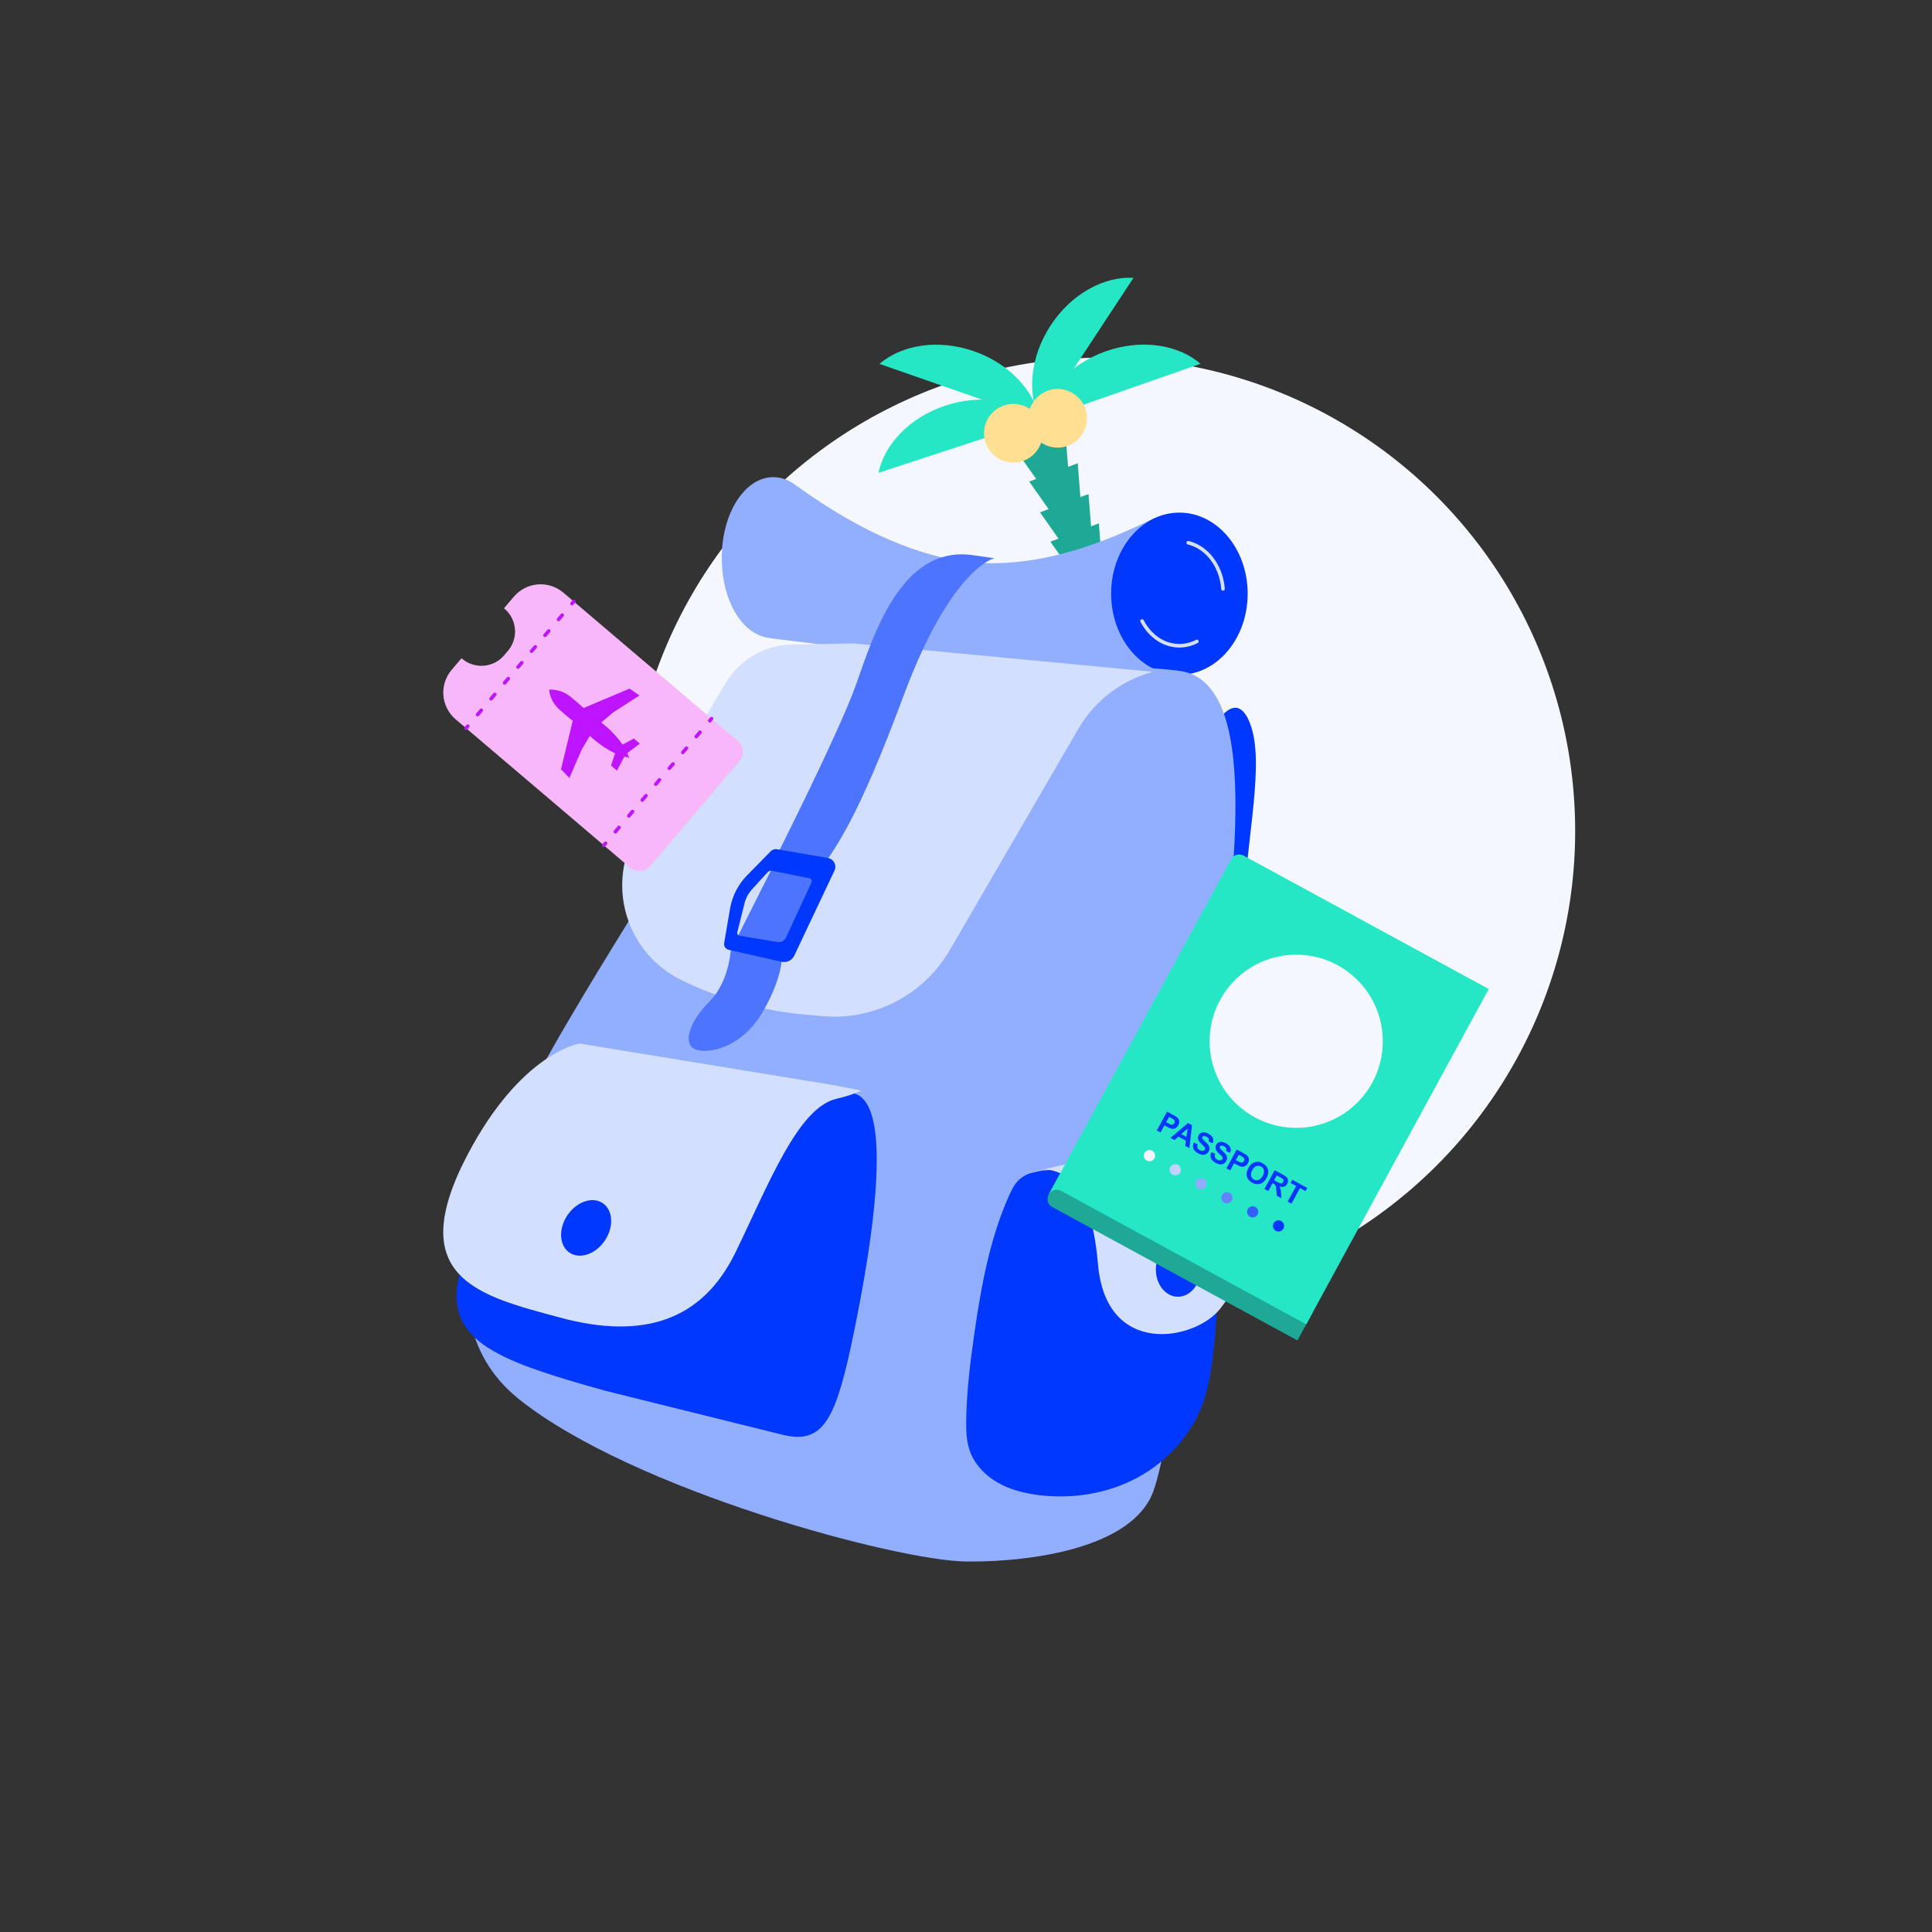 <?xml version="1.0" encoding="UTF-8"?>
<svg id="_7" data-name="7" xmlns="http://www.w3.org/2000/svg" viewBox="0 0 1080 1080">
  <rect x="0" y="0" width="1080" height="1080" fill="#333333" stroke="none"/>
  <defs>
    <style>
      .cls-1, .cls-2 {
        stroke: #be14ff;
      }

      .cls-1, .cls-2, .cls-3 {
        fill: none;
        stroke-linecap: round;
        stroke-linejoin: round;
        stroke-width: 2px;
      }

      .cls-4 {
        fill: #93abff;
      }

      .cls-5 {
        fill: #f5f7ff;
      }

      .cls-6 {
        fill: #25e7c5;
      }

      .cls-7 {
        fill: #f5f7ff;
      }

      .cls-8 {
        fill: #d3dfff;
      }

      .cls-9 {
        fill: #6284ff;
      }

      .cls-10 {
        fill: #ffe092;
      }

      .cls-11 {
        fill: #1ea896;
      }

      .cls-2 {
        stroke-dasharray: 3.17 8.47;
      }

      .cls-12 {
        fill: #be14ff;
      }

      .cls-3 {
        stroke: #d3dfff;
      }

      .cls-13 {
        fill: #4c74ff;
      }

      .cls-14 {
        fill: #f7b7f9;
      }

      .cls-15 {
        fill: #92afff;
      }

      .cls-16 {
        fill: #0038ff;
      }

      .cls-17 {
        fill: #c4d1ff;
      }

      .cls-18 {
        fill: #315eff;
      }
    </style>
  </defs>
  <circle class="cls-5" cx="615.97" cy="464.5" r="264.56"/>
  <g>
    <polygon class="cls-11" points="604.15 280.46 587.65 286.7 575.35 269.2 602.46 258.95 604.15 280.46"/>
    <polygon class="cls-11" points="610.18 297.67 593.68 303.91 581.38 286.41 608.49 276.16 610.18 297.67"/>
    <polygon class="cls-11" points="615.97 314.07 599.47 320.31 587.17 302.8 614.28 292.55 615.97 314.07"/>
    <polygon class="cls-11" points="622.03 330.17 605.53 336.41 593.23 318.91 620.34 308.66 622.03 330.17"/>
    <polygon class="cls-11" points="597.27 263.69 580.77 269.93 568.47 252.43 595.58 242.18 597.27 263.69"/>
    <path class="cls-6" d="M581.38,234.72c-12.21-10.93-32.58-14.65-52.66-8.07-20.08,6.58-34.29,21.63-37.66,37.67l90.32-29.61Z"/>
    <path class="cls-6" d="M581.38,234.72c-3.07-16.1-16.99-31.42-36.94-38.38-19.95-6.96-40.38-3.63-52.8,7.07l89.74,31.31Z"/>
    <path class="cls-6" d="M581.38,234.72c3.06-16.11,16.97-31.43,36.92-38.4,19.95-6.98,40.38-3.66,52.81,7.03l-89.72,31.37Z"/>
    <path class="cls-6" d="M581.38,234.72c-7.35-14.65-5.6-35.28,6.02-52.93,11.61-17.65,29.86-27.43,46.23-26.47l-52.25,79.4Z"/>
    <circle class="cls-10" cx="566.48" cy="242.18" r="16.4"/>
    <circle class="cls-10" cx="591.23" cy="233.83" r="16.4"/>
  </g>
  <g>
    <path class="cls-16" d="M676.66,409.6s13.42-27.43,22.06-5.37c8.65,22.06-2.09,64.4-3.58,104.94-1.49,40.55,23.02,83.91-7.45,172.92-30.47,89.01-69.17,88.84-69.17,88.84l58.14-361.34Z"/>
    <path class="cls-15" d="M656.21,377.19l-10.81-87.53c-12.37,5.34-60.95,31.93-110.44,23.58-34.88-5.88-66.61-25.09-90.28-42.1h0c-3.76-2.82-7.98-4.41-12.43-4.41-15.89,0-28.77,20.16-28.77,45.02s11.89,43.41,26.91,44.91l-.02.1c46.51,5.63,139.08,18.22,225.84,20.42Z"/>
    <ellipse class="cls-16" cx="659.29" cy="331.88" rx="38.16" ry="45.32"/>
    <path class="cls-3" d="M669.06,358.56c-2.99,1.55-6.3,2.41-9.78,2.41-8.82,0-16.55-5.53-20.86-13.84"/>
    <path class="cls-3" d="M664.23,303.38c10.44,2.54,18.46,12.96,19.45,25.8"/>
    <path class="cls-15" d="M442.62,372.03s-72.45,110.61-117.47,186.04c-45.02,75.43-98.39,173.52-34.88,224.2,63.5,50.68,211.38,90.34,250.14,90.63,38.76.3,92.57-8.35,104.12-38.76,11.55-30.41,27.65-177.39,34.51-250.43,6.86-73.04,30.56-202.14-19.75-208.7-50.31-6.56-216.67-2.98-216.67-2.98Z"/>
    <path class="cls-8" d="M477.05,359.66l-34.37.65c-15.2.29-29.17,8.4-36.97,21.45l-49.55,82.97c-17.63,29.53-6.32,67.82,24.54,83.02h0c21.56,10.62,44.9,17.18,68.83,19.35l10.05.91c28.93,2.62,56.76-11.76,71.35-36.88l71.79-123.59c9.16-15.77,24.19-27.28,41.81-32h0s-167.48-15.88-167.48-15.88Z"/>
    <path class="cls-13" d="M458.7,486.42c-.43.68-25.64-5.81-25.64-5.81,0,0,35.78-70.81,45.32-97.49,9.54-26.68,24.95-78.79,65.59-72.75,11.03,1.64,11.93,1.64,11.93,1.64,0,0-24.15,5.37-50.68,76.62-26.53,71.25-37.27,83.18-46.51,97.79Z"/>
    <path class="cls-13" d="M408.76,527.87s-.15,19.98-12.22,32.05-14.91,24.3-7.45,26.83c7.45,2.53,25.79-1.19,37.42-21.32,11.63-20.12,10.58-31.75,10.58-31.75l-28.31-5.82Z"/>
    <polygon class="cls-13" points="431.77 484.99 412.11 524.06 438.82 529.93 458.44 489.96 431.77 484.99"/>
    <path class="cls-16" d="M462.87,479.65l-28.5-4.94c-1.28-.22-2.59.2-3.51,1.13l-13.29,13.55c-4.96,5.06-8.26,11.51-9.45,18.5l-3.31,19.31c-.29,1.71.81,3.36,2.5,3.74l29.61,6.7c2.88.65,5.83-.78,7.09-3.45l22.48-47.53c1.4-2.96-.41-6.44-3.63-7ZM453.65,493.25l-14.25,30.81c-.84,1.81-2.78,2.84-4.75,2.52l-21.22-3.5c-.91-.15-1.49-1.04-1.27-1.93l4.01-16.14c.72-2.89,2.14-5.56,4.15-7.77l8.78-9.67c.61-.67,1.53-.97,2.42-.8l20.96,4.17c1.05.21,1.62,1.34,1.18,2.31Z"/>
    <path class="cls-16" d="M318.59,587.45c-13.42,7.29-54.69,83.79-62.61,128.93-5.96,33.99,23.85,44.72,82.58,61.12,0,0,76.91,19.08,98.53,24.45,21.62,5.37,29.34-5.82,38.76-50.09,8.5-39.95,26.09-132.37,2.24-140.42-23.85-8.05-159.5-23.99-159.5-23.99Z"/>
    <path class="cls-8" d="M481.38,609.57s-3.48,2.24-13.71,4.62c-21.73,5.06-37.86,47.63-56.62,86.09-18.76,38.46-52.2,48.52-97.52,36.37-45.32-12.15-88.25-21.99-52.44-90.63,30.11-57.72,62.88-62.68,62.88-62.68l141.17,23.11,16.25,3.13Z"/>
    <ellipse class="cls-16" cx="327.65" cy="686.46" rx="16.66" ry="12.63" transform="translate(-425.11 577.2) rotate(-56.23)"/>
    <path class="cls-16" d="M628.28,653.25c-12.3-.22-26.39-.29-39.69.65-6.7.47-14.01,1-18.92,5.57-2.56,2.38-4.14,5.61-5.57,8.8-10.77,24.11-15.56,50.43-19.35,76.56-2.34,16.17-4.35,32.42-4.63,48.75-.1,5.92.05,11.96,2.03,17.54,2.69,7.56,8.63,13.7,15.6,17.68,6.97,3.98,14.92,5.97,22.89,6.96,18.98,2.37,38.77-.81,55.56-9.95,16.8-9.14,30.4-24.37,36.63-42.45,2.59-7.51,3.91-15.4,4.92-23.28,4.77-37.23,3.63-71.64-4.99-108.17l-44.49,1.34Z"/>
    <path class="cls-8" d="M576.41,655.71c11.18-5.15,32.87-2.24,37.34,50.75,4.47,52.99,54.78,42.71,68.42,25.04,13.64-17.66,21.17-37.49,3.28-70.36s-109.04-5.44-109.04-5.44Z"/>
    <ellipse class="cls-16" cx="658.65" cy="709.5" rx="15.4" ry="12.5" transform="translate(-67.42 1349.85) rotate(-88.54)"/>
  </g>
  <g>
    <path class="cls-11" d="M586.2,667.78c-1.36,2.49-.44,5.61,2.06,6.97l137.03,74.59,8.53-15.67-141.55-77.04-6.07,11.16Z"/>
    <path class="cls-6" d="M586.2,667.78l102.02-187.44c1.35-2.49,4.47-3.41,6.96-2.05l137.04,74.59-102.02,187.43-137.03-74.59c-2.49-1.36-5.61-.44-6.97,2.06Z"/>
    <g>
      <circle class="cls-7" cx="642.55" cy="646.01" r="3.14"/>
      <circle class="cls-17" cx="656.98" cy="653.87" r="3.14"/>
      <circle class="cls-4" cx="671.41" cy="661.72" r="3.14"/>
      <circle class="cls-9" cx="685.84" cy="669.57" r="3.14"/>
      <circle class="cls-18" cx="700.26" cy="677.43" r="3.14"/>
      <circle class="cls-16" cx="714.69" cy="685.28" r="3.14"/>
    </g>
    <circle class="cls-7" cx="724.59" cy="582.08" r="48.4"/>
    <g>
      <path class="cls-16" d="M646.65,631.91l5.73-10.52,3.41,1.86c1.29.7,2.11,1.21,2.44,1.53.52.49.83,1.1.95,1.85s-.05,1.54-.51,2.38c-.35.65-.76,1.13-1.24,1.44-.47.31-.96.5-1.46.55-.5.05-.96.02-1.37-.1-.56-.18-1.32-.53-2.29-1.05l-1.39-.75-2.16,3.97-2.12-1.16ZM653.53,624.32l-1.63,2.99,1.16.63c.84.46,1.43.71,1.77.75s.66,0,.94-.16.52-.38.69-.69c.21-.38.27-.76.18-1.13s-.29-.68-.6-.93c-.23-.19-.72-.49-1.49-.9l-1.03-.56Z"/>
      <path class="cls-16" d="M664.85,641.81l-2.31-1.26.38-2.89-4.21-2.29-2.17,1.92-2.25-1.23,9.83-8.29,2.25,1.22-1.51,12.81ZM663.21,635.52l.68-4.69-3.55,3.13,2.87,1.56Z"/>
      <path class="cls-16" d="M667.31,638.71l2.18.92c-.25.76-.28,1.41-.08,1.94.2.53.63.97,1.27,1.33.68.37,1.28.51,1.78.41s.86-.34,1.07-.73c.14-.25.18-.5.13-.75s-.22-.54-.52-.87c-.2-.22-.69-.68-1.45-1.39-.99-.9-1.6-1.68-1.83-2.35-.33-.93-.27-1.81.18-2.64.29-.54.72-.95,1.27-1.26.56-.3,1.19-.42,1.89-.35.7.07,1.46.32,2.27.76,1.32.72,2.16,1.55,2.51,2.49.35.94.28,1.91-.21,2.89l-2.18-1.06c.2-.59.22-1.09.05-1.48-.17-.4-.55-.76-1.15-1.09s-1.17-.47-1.66-.41c-.31.04-.54.2-.69.47-.14.25-.15.52-.03.81.15.37.67.96,1.57,1.77s1.53,1.48,1.88,2.01c.35.53.55,1.1.58,1.7.03.6-.13,1.24-.49,1.9-.33.6-.8,1.08-1.42,1.42s-1.31.48-2.06.4-1.58-.36-2.5-.86c-1.33-.72-2.18-1.59-2.56-2.59s-.32-2.13.19-3.38Z"/>
      <path class="cls-16" d="M677.11,644.05l2.18.92c-.25.76-.28,1.41-.08,1.94.2.53.63.97,1.27,1.33.68.37,1.28.51,1.78.41s.86-.34,1.07-.73c.14-.25.18-.5.13-.75s-.22-.54-.52-.87c-.2-.22-.69-.68-1.45-1.39-.99-.9-1.6-1.68-1.83-2.35-.33-.93-.27-1.81.18-2.64.29-.54.72-.95,1.27-1.26.56-.3,1.19-.42,1.89-.35s1.46.32,2.27.76c1.32.72,2.16,1.55,2.51,2.49.35.94.28,1.91-.21,2.89l-2.18-1.06c.2-.59.22-1.09.05-1.48-.17-.4-.55-.76-1.15-1.09s-1.17-.47-1.66-.41c-.31.04-.54.2-.69.47-.14.25-.15.52-.03.81.15.37.67.96,1.57,1.77s1.53,1.48,1.88,2.01c.35.53.55,1.1.58,1.7.03.6-.13,1.24-.49,1.9-.33.6-.8,1.08-1.42,1.42s-1.31.48-2.06.4-1.58-.36-2.5-.86c-1.33-.72-2.18-1.59-2.56-2.59s-.32-2.13.19-3.38Z"/>
      <path class="cls-16" d="M685.59,653.1l5.73-10.52,3.41,1.86c1.29.7,2.11,1.21,2.44,1.53.52.49.83,1.1.95,1.85s-.05,1.54-.51,2.38c-.35.65-.76,1.13-1.24,1.44s-.96.5-1.46.55c-.5.05-.96.02-1.37-.1-.56-.18-1.32-.53-2.29-1.05l-1.39-.75-2.16,3.97-2.12-1.16ZM692.47,645.52l-1.63,2.99,1.16.63c.84.46,1.43.71,1.77.75s.66,0,.94-.16.52-.38.69-.69c.21-.38.27-.76.18-1.13s-.29-.68-.6-.93c-.23-.19-.72-.49-1.49-.9l-1.03-.56Z"/>
      <path class="cls-16" d="M697.79,653.01c.58-1.07,1.23-1.88,1.95-2.44.53-.41,1.12-.71,1.77-.91.65-.2,1.27-.27,1.88-.21.81.08,1.64.35,2.49.82,1.55.84,2.53,2,2.94,3.47.41,1.47.14,3.06-.79,4.77s-2.11,2.78-3.56,3.23c-1.45.46-2.94.26-4.49-.58-1.56-.85-2.55-2.01-2.95-3.46s-.15-3.02.76-4.7ZM700.02,654.13c-.65,1.19-.86,2.24-.65,3.16s.75,1.6,1.59,2.06,1.71.53,2.58.22,1.64-1.08,2.31-2.3.88-2.25.68-3.13c-.21-.88-.75-1.56-1.62-2.04-.88-.48-1.74-.56-2.61-.25s-1.62,1.07-2.28,2.28Z"/>
      <path class="cls-16" d="M706.83,664.66l5.73-10.52,4.47,2.43c1.12.61,1.89,1.15,2.3,1.62.41.47.63,1.02.67,1.67.04.65-.1,1.29-.44,1.91-.43.79-1.02,1.32-1.76,1.58s-1.61.21-2.61-.16c.31.52.53,1.02.66,1.5.12.48.22,1.27.28,2.37l.17,2.75-2.54-1.38-.29-3.13c-.1-1.12-.19-1.83-.28-2.16s-.22-.58-.4-.79-.52-.43-1-.7l-.43-.23-2.39,4.39-2.12-1.16ZM712.26,659.75l1.57.86c1.02.55,1.68.86,1.98.91s.58.01.84-.12.47-.36.65-.67c.19-.35.25-.69.18-1.01-.07-.32-.26-.6-.58-.85-.16-.12-.67-.41-1.53-.88l-1.66-.9-1.45,2.67Z"/>
      <path class="cls-16" d="M719.81,671.73l4.76-8.74-3.12-1.7.97-1.78,8.36,4.55-.97,1.78-3.11-1.7-4.76,8.74-2.12-1.16Z"/>
    </g>
  </g>
  <g>
    <path class="cls-14" d="M287.27,333.52l-5.53,6.51.3.26c7.02,5.97,7.88,16.51,1.9,23.53l-2.12,2.5c-5.97,7.02-16.51,7.88-23.53,1.9l-.3-.26-5.53,6.51c-7.01,8.25-6.01,20.61,2.24,27.63l97.54,82.94c3.35,2.85,8.38,2.44,11.23-.91l49.89-58.67c2.85-3.35,2.44-8.38-.91-11.23l-97.54-82.94c-8.25-7.01-20.61-6.01-27.63,2.24Z"/>
    <path class="cls-12" d="M357.48,388.76l-5.56-3.82-25.67,10.84s-3.1-2.93-8.02-6.82c-3.3-2.46-7.17-3.58-10.98-3.44h.02s-.29.34-.29.34c.48,3.77,2.21,7.41,5.12,10.23l.04.04c4.63,4.23,8.02,6.82,8.02,6.82l-6.57,27.08,4.67,4.87,7.04-16.1,4.44-7.42c.64.61,1.41,1.3,2.2,1.97,3.82,3.24,7.94,5.9,12.25,7.97l-.36-.19-2.28,6.81,3.35,2.84,4.08-7.82c.83.21,1.53.34,2.23.44l-.1-.02.52.45c-.03-.13-.08-.27-.12-.4.14.01.28.04.41.05l-.52-.45c-.18-.58-.42-1.26-.7-1.92l-.06-.12,7.06-5.28-3.35-2.84-6.35,3.34c-2.49-3.6-5.78-7.24-9.59-10.49-.79-.67-1.59-1.32-2.41-1.94l.11.09,6.61-5.58,14.76-9.54h0Z"/>
    <g>
      <line class="cls-1" x1="260.53" y1="407.07" x2="261.5" y2="405.93"/>
      <line class="cls-2" x1="266.98" y1="399.48" x2="317.03" y2="340.63"/>
      <line class="cls-1" x1="319.77" y1="337.4" x2="320.74" y2="336.26"/>
    </g>
    <g>
      <line class="cls-1" x1="337.53" y1="472.54" x2="338.5" y2="471.4"/>
      <line class="cls-2" x1="343.98" y1="464.95" x2="394.02" y2="406.1"/>
      <line class="cls-1" x1="396.77" y1="402.87" x2="397.74" y2="401.73"/>
    </g>
  </g>
</svg>
